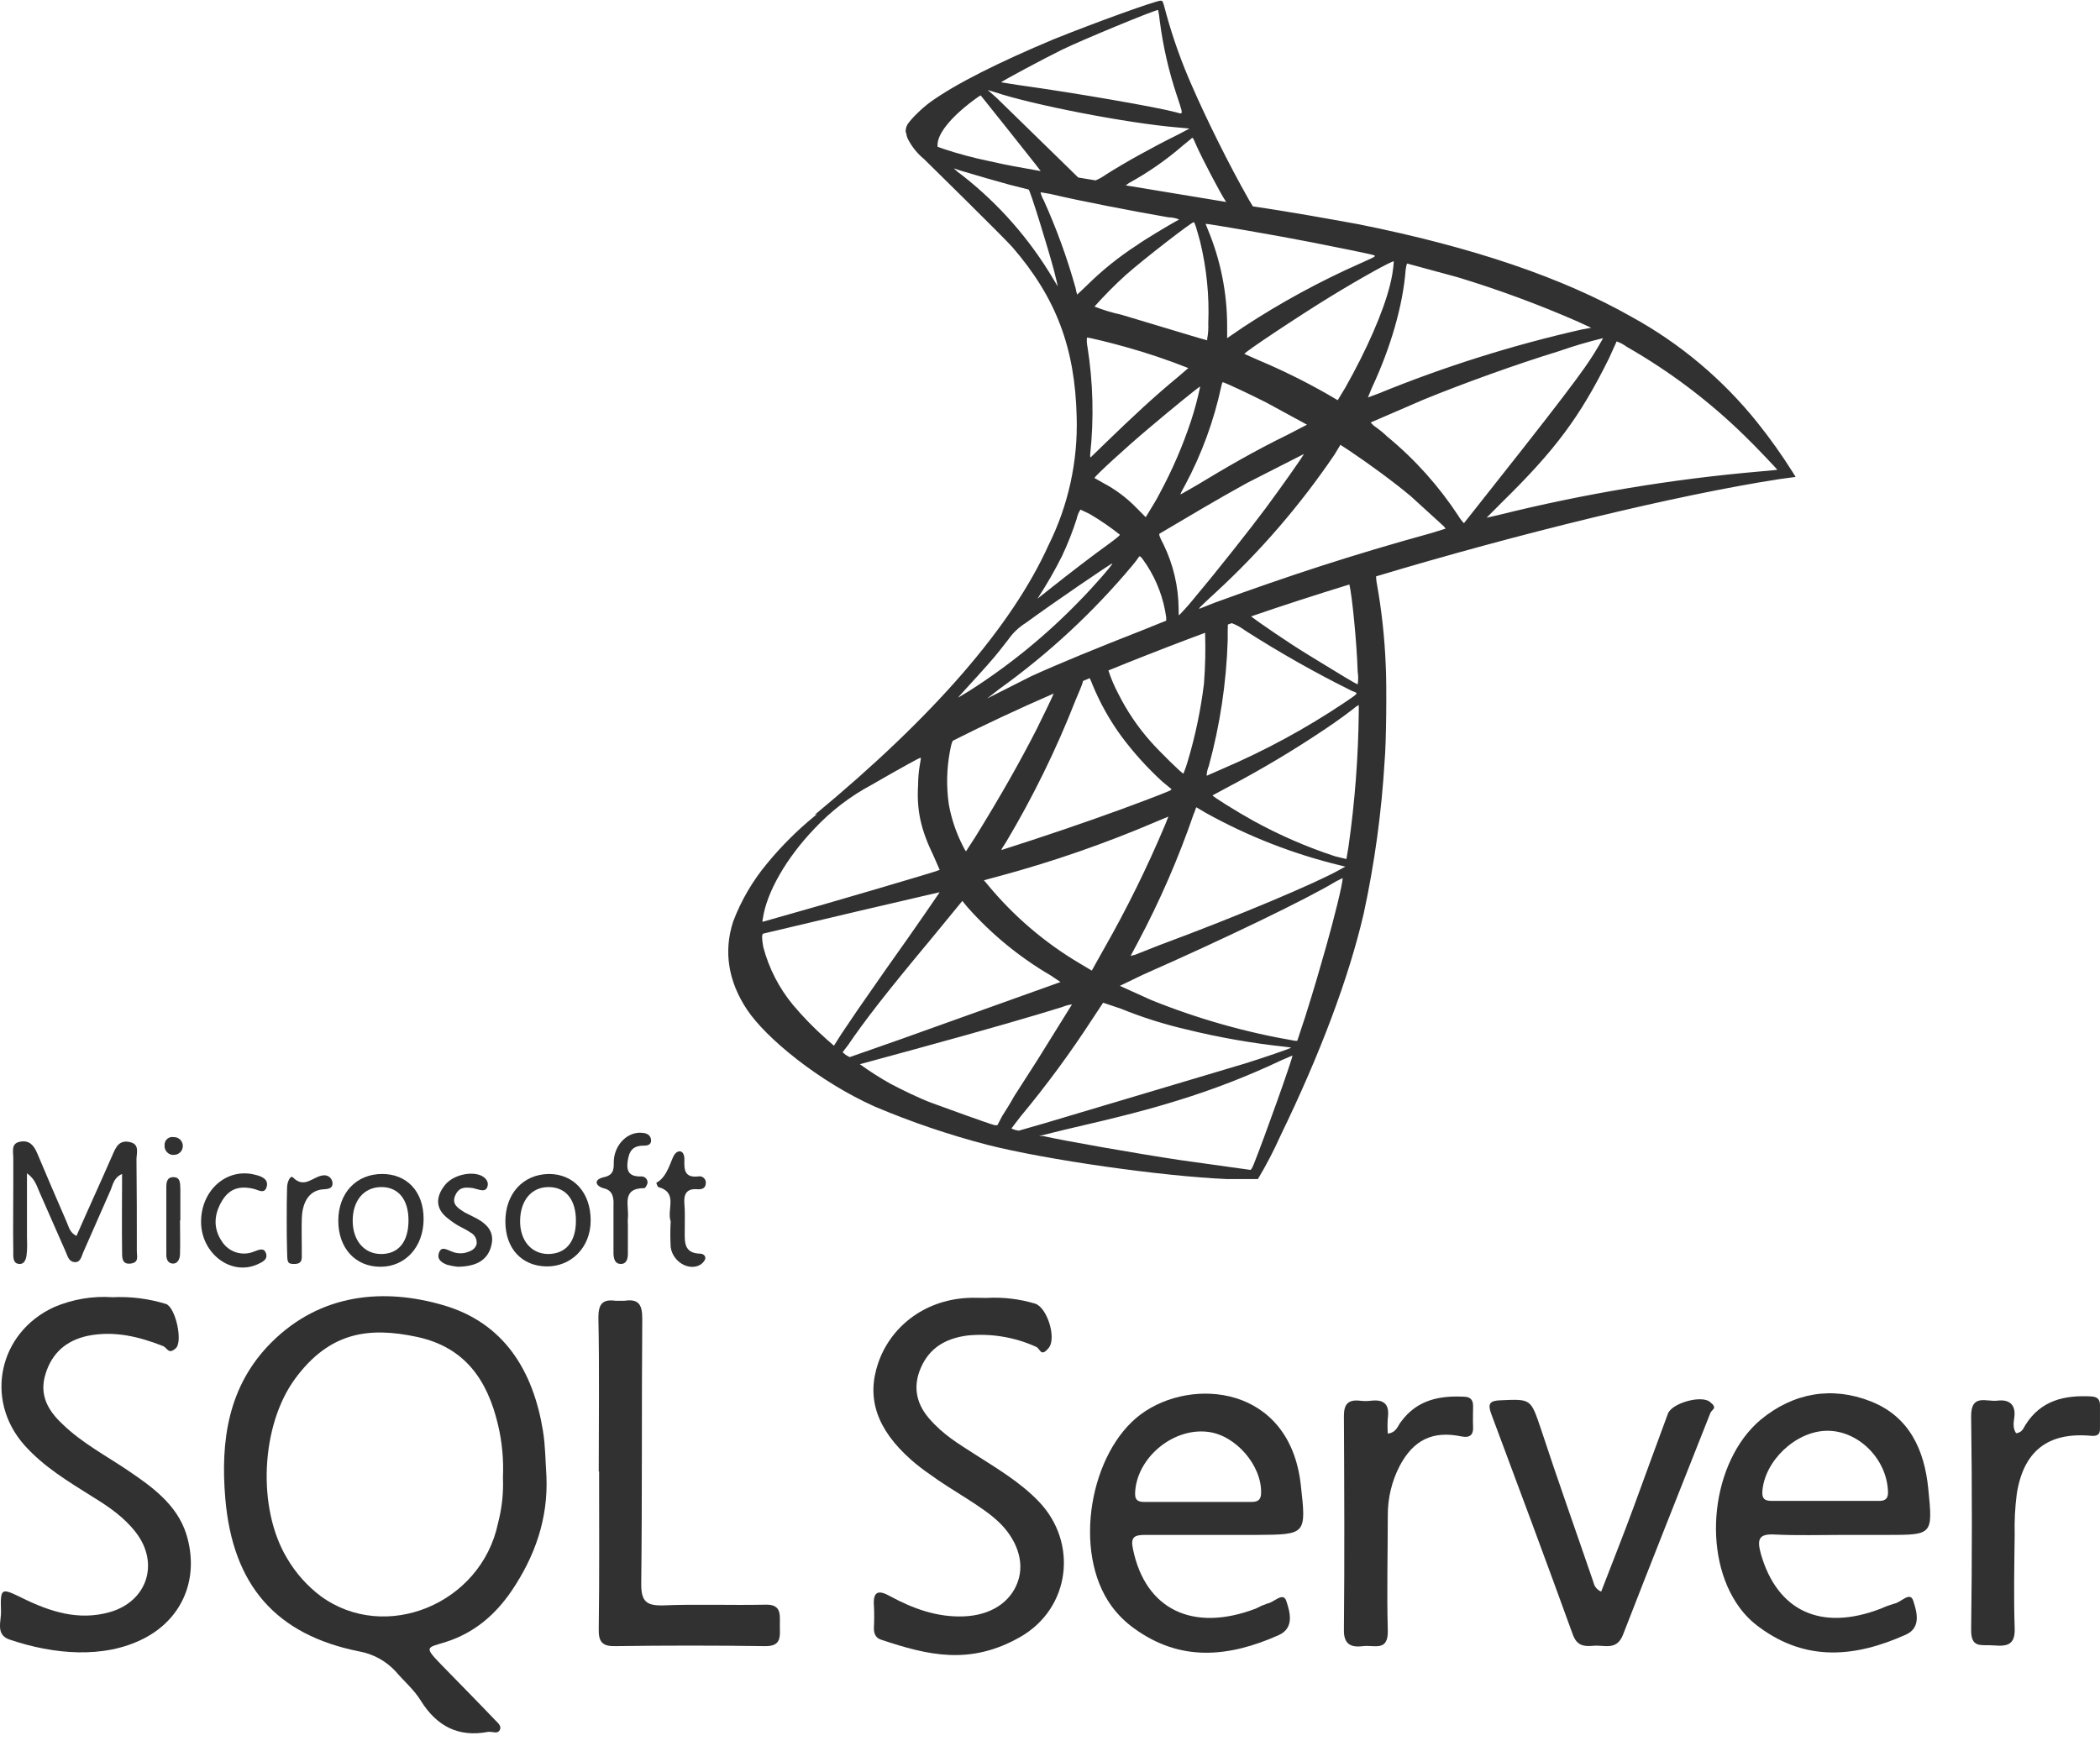 <svg width="95" height="79" viewBox="0 0 95 79" fill="none" xmlns="http://www.w3.org/2000/svg">
<style type="text/css">
	.fill {
		fill: #313131;
	}
	

	@media (prefers-color-scheme:dark) {
		.fill {
			fill: #D0D0D0;
		}
		
	}
</style>
<path d="M44.632 58.728C45.372 58.685 46.113 58.772 46.823 58.985C47.363 59.145 47.808 60.54 47.443 60.988C47.077 61.437 47.062 61.02 46.871 60.94C45.901 60.5 44.833 60.323 43.775 60.427C42.901 60.54 42.155 60.892 41.726 61.742C41.298 62.591 41.377 63.425 42.028 64.178C42.679 64.931 43.346 65.316 44.092 65.797C45.093 66.438 46.125 67.047 46.966 67.912C48.792 69.787 48.427 72.768 46.157 74.067C43.886 75.365 41.98 74.9 39.869 74.195C39.599 74.115 39.519 73.89 39.535 73.618C39.551 73.345 39.551 72.977 39.535 72.656C39.487 72.015 39.726 71.919 40.266 72.224C41.298 72.784 42.393 73.185 43.6 73.137C44.807 73.089 45.712 72.512 46.045 71.566C46.379 70.621 45.95 69.595 45.172 68.858C44.394 68.121 43.06 67.447 42.044 66.694C41.755 66.498 41.48 66.284 41.218 66.053C39.662 64.675 39.186 63.264 39.726 61.678C40.266 60.091 41.742 58.841 43.759 58.728C44.045 58.712 44.33 58.728 44.632 58.728Z" class="fill"/>
<path d="M5.095 58.696C5.91 58.657 6.727 58.76 7.508 59.001C7.937 59.145 8.286 60.7 7.953 61.004C7.619 61.309 7.572 60.988 7.381 60.908C6.285 60.475 5.158 60.203 3.967 60.443C3.014 60.651 2.363 61.196 2.062 62.158C1.76 63.12 2.173 63.825 2.824 64.434C3.713 65.299 4.793 65.86 5.809 66.549C6.825 67.239 8 68.056 8.429 69.418C9.032 71.374 8.286 73.233 6.492 74.146C4.698 75.06 2.427 74.868 0.41 74.178C-0.209 73.954 0.061 73.345 0.045 72.912C0.013 71.838 0.045 71.838 0.998 72.303C2.268 72.928 3.554 73.345 4.968 72.944C6.651 72.464 7.222 70.749 6.158 69.354C5.634 68.665 4.936 68.184 4.205 67.736C3.11 67.046 1.998 66.389 1.109 65.395C-0.717 63.344 -0.066 60.299 2.443 59.145C3.279 58.787 4.188 58.633 5.095 58.696Z" class="fill"/>
<path d="M27.086 66.582C27.086 64.258 27.118 61.934 27.07 59.61C27.07 58.985 27.277 58.777 27.848 58.857H28.245C28.881 58.761 29.055 59.017 29.055 59.658C29.023 63.665 29.055 67.672 29.008 71.679C29.008 72.464 29.246 72.656 29.992 72.64C31.516 72.576 33.056 72.64 34.597 72.608C35.359 72.576 35.279 73.041 35.279 73.538C35.279 74.035 35.375 74.499 34.597 74.483C32.342 74.451 30.103 74.451 27.848 74.483C27.261 74.499 27.07 74.307 27.086 73.698C27.118 71.326 27.102 68.954 27.102 66.582H27.086Z" class="fill"/>
<path d="M72.435 72.015C72.927 70.733 73.436 69.466 73.912 68.168C74.388 66.87 74.928 65.379 75.452 63.969C75.627 63.488 76.945 63.12 77.342 63.424C77.739 63.729 77.437 63.761 77.373 63.937C76.055 67.271 74.722 70.62 73.42 73.97C73.134 74.707 72.562 74.419 72.086 74.467C71.609 74.515 71.324 74.435 71.149 73.954C69.942 70.62 68.704 67.303 67.465 63.985C67.29 63.52 67.386 63.376 67.878 63.36C69.275 63.296 69.244 63.296 69.704 64.642C70.466 66.966 71.292 69.274 72.086 71.598C72.106 71.691 72.148 71.778 72.209 71.851C72.269 71.924 72.347 71.98 72.435 72.015Z" class="fill"/>
<path d="M62.781 64.867C63.178 64.819 63.226 64.514 63.385 64.322C64.115 63.328 65.147 63.136 66.275 63.2C66.544 63.216 66.64 63.376 66.64 63.617C66.64 63.857 66.624 64.258 66.64 64.578C66.656 64.899 66.513 65.075 66.116 64.995C64.814 64.722 63.94 65.155 63.321 66.325C62.962 67.017 62.777 67.788 62.781 68.569C62.781 70.3 62.733 72.031 62.781 73.762C62.813 74.755 62.162 74.419 61.67 74.483C61.177 74.547 60.781 74.451 60.796 73.746C60.828 70.524 60.812 67.287 60.796 64.065C60.796 63.536 60.987 63.328 61.495 63.376C61.679 63.4 61.866 63.4 62.051 63.376C62.67 63.312 62.861 63.6 62.781 64.177C62.765 64.407 62.765 64.637 62.781 64.867Z" class="fill"/>
<path d="M91.204 64.851C91.49 64.819 91.537 64.61 91.632 64.466C92.331 63.36 93.395 63.12 94.602 63.184C94.856 63.2 94.999 63.296 94.999 63.568V64.61C95.015 64.931 94.856 64.995 94.554 64.963C92.633 64.802 91.537 65.668 91.236 67.591C91.156 68.202 91.124 68.819 91.14 69.434C91.124 70.845 91.093 72.255 91.14 73.666C91.172 74.435 90.791 74.499 90.203 74.451C89.616 74.403 89.155 74.611 89.171 73.714C89.214 70.508 89.214 67.303 89.171 64.097C89.155 63.039 89.87 63.44 90.362 63.376C90.854 63.312 91.204 63.52 91.124 64.129C91.093 64.354 91.045 64.61 91.204 64.851Z" class="fill"/>
<path d="M20.179 74.291C21.434 73.89 22.386 73.089 23.133 71.999C24.196 70.428 24.8 68.729 24.72 66.806C24.673 66.117 24.673 65.412 24.562 64.738C24.117 62.014 22.799 59.866 20.084 59.065C17.369 58.263 14.495 58.52 12.272 60.748C10.319 62.703 9.969 65.187 10.192 67.8C10.525 71.726 12.478 73.97 16.257 74.724C16.884 74.838 17.457 75.153 17.893 75.621C18.274 76.07 18.734 76.454 19.036 76.951C19.766 78.121 20.751 78.618 22.085 78.362H22.164C22.323 78.362 22.513 78.458 22.609 78.281C22.704 78.105 22.529 77.961 22.402 77.833C21.592 76.983 20.767 76.15 19.957 75.317C19.147 74.483 19.322 74.563 20.179 74.291ZM14.511 72.223C13.895 71.759 13.377 71.176 12.986 70.508C11.621 68.248 11.795 64.498 13.351 62.382C14.908 60.267 16.686 60.026 18.861 60.491C21.037 60.956 22.053 62.447 22.529 64.466C22.714 65.248 22.789 66.051 22.752 66.854C22.781 67.551 22.706 68.248 22.529 68.922C21.767 72.576 17.432 74.355 14.511 72.223Z" class="fill"/>
<path d="M85.377 69.451C87.425 69.451 87.441 69.451 87.234 67.383C87.06 65.604 86.377 64.097 84.63 63.408C82.884 62.719 81.137 63.008 79.645 64.242C77.406 66.133 76.945 70.364 78.692 72.736C78.944 73.082 79.25 73.385 79.597 73.634C81.725 75.204 83.948 74.98 86.202 73.97C86.949 73.65 86.695 72.88 86.552 72.432C86.409 71.983 85.996 72.512 85.694 72.56C85.488 72.621 85.287 72.695 85.091 72.784C82.392 73.826 80.407 72.912 79.66 70.316C79.486 69.675 79.533 69.386 80.296 69.434C81.328 69.483 82.36 69.451 83.392 69.451H85.377ZM80.168 67.912C79.899 67.912 79.708 67.864 79.724 67.511C79.803 66.117 81.232 64.754 82.646 64.739C84.059 64.722 85.361 66.005 85.409 67.495C85.424 67.832 85.266 67.912 84.996 67.912H80.168Z" class="fill"/>
<path d="M51.778 69.451H56.859C59.098 69.435 59.098 69.435 58.844 67.175C58.336 62.687 53.921 62.287 51.619 63.986C49.316 65.684 48.491 70.204 50.285 72.672C50.565 73.054 50.903 73.389 51.285 73.666C53.413 75.221 55.604 74.98 57.843 73.987C58.59 73.65 58.336 72.897 58.193 72.448C58.05 71.999 57.637 72.512 57.319 72.56C57.144 72.621 56.974 72.696 56.811 72.784C53.953 73.874 51.809 72.817 51.254 70.092C51.142 69.579 51.285 69.451 51.778 69.451ZM54.636 64.787C55.906 64.931 57.097 66.326 57.049 67.576C57.033 67.976 56.764 67.96 56.494 67.96H51.825C51.571 67.96 51.349 67.944 51.349 67.592C51.381 66.005 53.032 64.594 54.636 64.787Z" class="fill"/>
<path d="M7.858 51.452C7.805 51.442 7.752 51.444 7.7 51.459C7.649 51.473 7.602 51.499 7.562 51.535C7.522 51.57 7.491 51.614 7.471 51.664C7.45 51.714 7.442 51.767 7.445 51.821C7.44 51.88 7.448 51.94 7.469 51.996C7.489 52.052 7.522 52.103 7.565 52.144C7.607 52.186 7.659 52.217 7.715 52.236C7.771 52.255 7.831 52.261 7.889 52.253C7.942 52.251 7.993 52.239 8.04 52.217C8.088 52.195 8.13 52.163 8.166 52.125C8.201 52.086 8.228 52.041 8.246 51.991C8.264 51.942 8.273 51.889 8.271 51.837C8.268 51.784 8.256 51.732 8.234 51.685C8.212 51.637 8.181 51.594 8.143 51.558C8.105 51.522 8.06 51.495 8.011 51.476C7.962 51.458 7.91 51.45 7.858 51.452Z" class="fill"/>
<path d="M5.872 51.676C5.38 51.564 5.237 51.917 5.078 52.285C4.554 53.487 3.999 54.689 3.459 55.923C3.141 55.763 3.109 55.491 2.998 55.25C2.554 54.225 2.109 53.199 1.68 52.173C1.521 51.804 1.315 51.58 0.902 51.66C0.489 51.74 0.601 52.109 0.601 52.382C0.601 52.654 0.601 53.231 0.601 53.664C0.601 54.641 0.585 55.635 0.601 56.613C0.601 56.853 0.569 57.174 0.87 57.19C1.172 57.206 1.204 56.853 1.22 56.597C1.236 56.34 1.22 56.164 1.22 55.956V53.087C1.601 53.359 1.664 53.68 1.791 53.952L2.982 56.661C3.062 56.853 3.125 57.093 3.379 57.109C3.633 57.126 3.681 56.869 3.76 56.677L5.015 53.824C5.11 53.584 5.158 53.279 5.523 53.119C5.523 54.353 5.507 55.491 5.523 56.629C5.523 56.885 5.507 57.222 5.904 57.174C6.301 57.126 6.19 56.853 6.19 56.613C6.19 55.234 6.19 53.84 6.174 52.462C6.174 52.173 6.333 51.772 5.872 51.676Z" class="fill"/>
<path d="M29.071 51.26C28.436 51.179 27.833 51.74 27.769 52.478C27.753 52.814 27.833 53.151 27.325 53.263C26.817 53.375 26.944 53.68 27.341 53.776C27.738 53.872 27.769 54.225 27.753 54.577V56.741C27.769 56.965 27.817 57.19 28.087 57.19C28.357 57.19 28.404 56.933 28.404 56.725V55.443C28.397 55.336 28.397 55.229 28.404 55.122C28.468 54.561 28.087 53.76 29.151 53.76C29.198 53.76 29.294 53.584 29.294 53.503C29.294 53.434 29.268 53.367 29.22 53.316C29.173 53.266 29.108 53.235 29.04 53.231C28.595 53.247 28.325 53.119 28.389 52.59C28.452 52.061 28.627 51.837 29.135 51.837C29.31 51.837 29.468 51.788 29.453 51.58C29.437 51.372 29.278 51.276 29.071 51.26Z" class="fill"/>
<path d="M11.525 53.151C10.255 52.83 9.096 53.856 9.096 55.282C9.096 56.709 10.445 57.751 11.652 57.206C11.859 57.109 12.129 56.997 12.033 56.709C11.938 56.42 11.684 56.565 11.493 56.629C11.235 56.737 10.946 56.75 10.679 56.665C10.412 56.58 10.183 56.402 10.033 56.164C9.636 55.571 9.683 54.946 10.033 54.353C10.382 53.76 10.858 53.648 11.477 53.792C11.684 53.84 11.97 54.048 12.065 53.696C12.16 53.343 11.811 53.215 11.525 53.151Z" class="fill"/>
<path d="M21.354 55.026L21.005 54.85C20.735 54.673 20.418 54.497 20.592 54.096C20.767 53.696 21.053 53.712 21.402 53.76L21.704 53.84C21.847 53.872 21.974 53.872 22.037 53.728C22.101 53.584 22.069 53.423 21.926 53.295C21.529 52.943 20.544 53.103 20.132 53.616C19.719 54.129 19.687 54.657 20.211 55.09C20.735 55.523 20.926 55.523 21.275 55.763C21.372 55.81 21.451 55.886 21.503 55.981C21.554 56.076 21.575 56.185 21.561 56.292C21.497 56.533 21.291 56.613 21.084 56.677C20.856 56.736 20.615 56.713 20.402 56.613C20.211 56.549 19.973 56.372 19.862 56.677C19.751 56.981 19.973 57.126 20.211 57.222C20.377 57.269 20.547 57.301 20.719 57.318C21.497 57.302 22.053 57.062 22.228 56.356C22.402 55.651 21.926 55.298 21.354 55.026Z" class="fill"/>
<path d="M31.675 56.725C30.913 56.709 30.977 56.164 30.977 55.651C30.977 55.138 30.992 54.85 30.961 54.465C30.929 54.08 31.024 53.776 31.517 53.808C31.691 53.824 31.913 53.808 31.929 53.551C31.936 53.505 31.931 53.458 31.915 53.413C31.899 53.369 31.873 53.33 31.838 53.298C31.804 53.267 31.762 53.244 31.718 53.232C31.672 53.221 31.625 53.22 31.58 53.231C30.977 53.295 30.945 52.942 30.961 52.494C30.977 52.045 30.691 51.997 30.516 52.237C30.341 52.478 30.214 53.247 29.69 53.519C29.69 53.519 29.738 53.696 29.786 53.712C30.691 53.968 30.151 54.721 30.341 55.266C30.318 55.656 30.318 56.047 30.341 56.436C30.437 57.078 31.119 57.494 31.628 57.254C31.747 57.198 31.842 57.102 31.898 56.981C31.945 56.837 31.818 56.725 31.675 56.725Z" class="fill"/>
<path d="M7.841 53.263C7.54 53.263 7.524 53.52 7.524 53.728V56.773C7.524 56.965 7.587 57.158 7.81 57.174C8.032 57.19 8.143 56.965 8.143 56.741C8.159 56.244 8.143 55.731 8.143 55.218H8.159V53.792C8.143 53.552 8.175 53.263 7.841 53.263Z" class="fill"/>
<path d="M14.622 53.183C14.178 53.215 13.78 53.808 13.257 53.279C13.13 53.151 12.987 53.504 12.987 53.728C12.971 54.209 12.971 54.69 12.971 55.17C12.971 55.651 12.971 56.132 12.987 56.613C13.002 57.094 12.971 57.206 13.352 57.19C13.733 57.174 13.638 56.869 13.653 56.645C13.653 56.132 13.638 55.619 13.653 55.122C13.669 54.625 13.844 53.824 14.701 53.808C14.924 53.792 15.082 53.728 15.035 53.471C15.016 53.379 14.962 53.298 14.885 53.244C14.809 53.191 14.714 53.169 14.622 53.183Z" class="fill"/>
<path d="M17.289 53.119C16.114 53.119 15.304 53.984 15.304 55.234C15.304 56.484 16.082 57.318 17.21 57.318C18.337 57.318 19.163 56.42 19.163 55.154C19.163 53.888 18.385 53.119 17.289 53.119ZM17.241 56.741C16.479 56.741 15.955 56.132 15.955 55.234C15.955 54.337 16.448 53.728 17.226 53.712C18.004 53.696 18.48 54.257 18.48 55.218C18.48 56.18 18.035 56.741 17.241 56.741Z" class="fill"/>
<path d="M24.831 53.119C23.656 53.135 22.862 54.016 22.862 55.266C22.862 56.516 23.625 57.286 24.72 57.302C25.816 57.318 26.721 56.468 26.721 55.218C26.721 53.968 25.959 53.119 24.831 53.119ZM24.784 56.741C24.021 56.725 23.513 56.116 23.529 55.218C23.545 54.321 24.037 53.712 24.815 53.712C25.593 53.712 26.054 54.273 26.054 55.234C26.054 56.196 25.593 56.741 24.784 56.741Z" class="fill"/>
<path fill-rule="evenodd" clip-rule="evenodd" d="M52.513 0.031C52.343 0.006 49.488 1.041 47.658 1.78C45.194 2.814 43.266 3.774 42.095 4.612C41.712 4.891 41.236 5.358 41.072 5.603C41.071 5.601 41.071 5.599 41.07 5.597C41.065 5.607 41.06 5.618 41.055 5.629C41.04 5.654 41.028 5.676 41.021 5.695C40.981 5.788 40.965 5.89 40.973 5.991L40.995 6.011C41.003 6.107 41.029 6.2 41.07 6.286C41.249 6.638 41.498 6.948 41.802 7.197C41.802 7.197 45.364 10.694 45.803 11.187C47.78 13.477 48.634 15.743 48.707 18.871C48.765 20.876 48.329 22.865 47.438 24.658C45.779 28.328 42.266 32.392 36.849 36.874L36.965 36.835C36.917 36.874 36.87 36.911 36.825 36.948C36.06 37.576 35.358 38.277 34.726 39.041C34.06 39.832 33.532 40.731 33.165 41.701C32.726 43.055 32.945 44.41 33.799 45.691C34.653 46.971 37.044 48.941 39.582 50.074C41.23 50.771 42.926 51.347 44.657 51.798C47.365 52.488 52.611 53.227 55.514 53.35H56.905C57.285 52.714 57.628 52.056 57.93 51.38C59.711 47.71 61.004 44.287 61.687 41.356C62.183 39.07 62.502 36.748 62.639 34.411C62.712 33.623 62.737 30.988 62.688 30.101C62.638 28.837 62.5 27.578 62.273 26.333C62.261 26.249 62.254 26.164 62.251 26.079C68.681 24.148 75.792 22.407 80.499 21.678L81.231 21.58L81.109 21.383C80.616 20.597 80.078 19.84 79.499 19.117C77.933 17.163 76.001 15.54 73.814 14.339C70.691 12.566 66.64 11.187 61.492 10.153C61.431 10.142 61.365 10.13 61.294 10.117C60.266 9.93 58.284 9.57 56.686 9.34L56.679 9.339L56.515 9.069C55.563 7.395 54.538 5.301 53.928 3.898C53.457 2.837 53.066 1.742 52.757 0.622C52.74 0.558 52.725 0.501 52.711 0.45L52.711 0.449C52.61 0.069 52.599 0.031 52.513 0.031ZM55.473 9.139C55.463 9.126 55.453 9.111 55.441 9.094C55.222 8.774 54.368 7.148 54.099 6.533L54.063 6.45C53.995 6.292 53.971 6.237 53.928 6.237C53.922 6.237 53.916 6.24 53.911 6.244C53.907 6.249 53.904 6.255 53.904 6.262L53.514 6.582C52.762 7.234 51.944 7.804 51.074 8.281L50.926 8.388L55.473 9.139ZM49.563 8.162C49.734 8.089 49.898 7.997 50.049 7.887C50.903 7.345 52.147 6.656 53.294 6.089L53.807 5.818L53.294 5.769C50.952 5.572 46.682 4.735 44.998 4.168L44.681 4.07L45.096 4.439L48.024 7.296L48.776 8.032L49.563 8.162ZM47.079 7.741L46.853 7.444L45.486 5.72L44.364 4.316L44.242 4.39C43.095 5.203 42.412 6.016 42.412 6.557V6.64C42.426 6.645 42.44 6.65 42.453 6.655C42.523 6.68 42.591 6.705 42.656 6.729C43.352 6.96 44.061 7.149 44.779 7.296C45.423 7.45 46.291 7.604 47.079 7.741ZM56.596 27.891C57.996 27.409 59.493 26.924 61.043 26.446C61.159 26.902 61.376 29.019 61.419 30.397C61.45 30.584 61.45 30.776 61.419 30.963C61.359 30.963 60.498 30.435 59.679 29.933C59.498 29.821 59.318 29.711 59.15 29.609C58.233 29.048 56.862 28.103 56.596 27.891ZM55.548 28.258C55.606 28.238 55.665 28.217 55.724 28.196C55.936 28.277 56.137 28.388 56.32 28.525C57.88 29.524 59.492 30.437 61.151 31.259C61.174 31.268 61.196 31.276 61.217 31.284C61.304 31.316 61.357 31.336 61.364 31.366C61.375 31.415 61.263 31.491 60.973 31.689C60.924 31.722 60.869 31.759 60.809 31.8C59.074 32.962 57.236 33.959 55.319 34.78L54.587 35.101C54.592 34.948 54.625 34.798 54.685 34.657C55.191 32.802 55.478 30.892 55.539 28.968C55.539 28.567 55.539 28.364 55.548 28.258ZM50.142 30.336C51.274 29.874 52.452 29.411 53.684 28.944C53.956 28.84 54.233 28.736 54.516 28.632C54.542 29.401 54.525 30.171 54.465 30.939C54.319 32.123 54.075 33.293 53.733 34.436C53.678 34.628 53.613 34.817 53.538 35.002C53.514 35.051 52.416 33.968 52.05 33.549C51.469 32.895 50.977 32.166 50.586 31.382C50.408 31.047 50.259 30.697 50.142 30.336ZM48.997 30.811C49.097 30.769 49.197 30.727 49.297 30.685C49.303 30.7 49.313 30.721 49.325 30.748C49.351 30.802 49.387 30.879 49.415 30.963C49.763 31.812 50.213 32.615 50.757 33.352C51.303 34.081 51.916 34.757 52.587 35.371L52.977 35.692L52.979 35.694C53.026 35.741 53.033 35.748 51.757 36.233C50.464 36.726 48.585 37.391 46.706 38.007L45.34 38.45C45.276 38.471 45.286 38.456 45.434 38.224L45.511 38.105C46.734 36.054 47.786 33.904 48.658 31.677C48.805 31.333 48.951 30.988 48.975 30.889C48.978 30.862 48.985 30.835 48.997 30.811ZM43.112 33.512C44.547 32.788 46.059 32.081 47.668 31.38C47.592 31.57 47.238 32.304 46.901 32.983C46.121 34.51 45.267 36.012 44.144 37.834L43.73 38.475C43.705 38.548 43.681 38.524 43.559 38.278C43.257 37.689 43.043 37.058 42.924 36.406C42.807 35.604 42.823 34.788 42.973 33.992C43.03 33.706 43.054 33.586 43.112 33.512ZM41.071 34.581C41.205 34.508 41.34 34.435 41.476 34.362C41.559 34.319 41.614 34.292 41.631 34.288C41.668 34.288 41.663 34.316 41.637 34.459C41.629 34.505 41.619 34.562 41.607 34.633C41.558 34.928 41.534 35.224 41.534 35.495C41.461 36.677 41.656 37.539 42.241 38.745L42.51 39.361C42.461 39.41 37.166 40.962 35.483 41.43L34.531 41.701C34.514 41.701 34.502 41.701 34.496 41.695C34.485 41.685 34.491 41.657 34.507 41.578C34.678 40.371 35.58 38.819 36.825 37.514C37.586 36.698 38.476 36.016 39.46 35.495C39.948 35.211 40.606 34.837 41.071 34.581ZM52.391 0.45C52.425 0.612 52.45 0.777 52.465 0.942C52.614 2.098 52.875 3.237 53.245 4.341C53.26 4.385 53.274 4.427 53.287 4.467C53.436 4.916 53.49 5.081 53.442 5.121C53.414 5.144 53.351 5.125 53.253 5.096C53.235 5.091 53.216 5.085 53.197 5.08C52.391 4.858 48.731 4.218 46.072 3.848L45.291 3.725C45.267 3.7 47.194 2.666 48.048 2.247C48.902 1.829 52.172 0.474 52.391 0.45ZM61.468 31.899V32.219C61.447 34.255 61.292 36.287 61.004 38.302C60.955 38.622 60.907 38.869 60.907 38.869L60.394 38.745C59.12 38.327 57.887 37.791 56.71 37.145C55.954 36.726 54.807 36.012 54.856 35.987L55.588 35.593C57.088 34.801 58.546 33.93 59.955 32.983C60.443 32.663 61.175 32.121 61.346 31.973L61.468 31.899ZM54.124 36.529L54.538 36.775C56.464 37.847 58.524 38.65 60.663 39.164L60.858 39.213L60.589 39.361C59.54 39.952 56.051 41.43 52.465 42.76L51.342 43.203L51.147 43.252L51.489 42.612C52.476 40.753 53.317 38.818 54.002 36.825C54.038 36.751 54.063 36.677 54.081 36.621C54.099 36.566 54.111 36.529 54.124 36.529ZM52.855 36.948L52.709 37.317C51.895 39.252 50.967 41.136 49.927 42.957L49.39 43.917L48.853 43.597C47.257 42.655 45.837 41.438 44.657 40.002L44.51 39.829L45.242 39.632C47.638 38.984 49.986 38.169 52.269 37.194L52.855 36.948ZM60.736 39.731C60.76 39.928 60.345 41.578 60.004 42.785C59.662 43.991 59.492 44.582 59.052 45.986L58.686 47.094H58.589C56.358 46.715 54.174 46.095 52.074 45.247L50.659 44.607L51.733 44.09C55.368 42.489 59.15 40.666 60.443 39.878L60.736 39.731ZM42.51 40.371C42.51 40.371 41.509 41.849 40.07 43.868L38.801 45.691L38.069 46.774L37.727 47.316L37.361 46.996C36.829 46.524 36.332 46.014 35.873 45.469C35.243 44.708 34.785 43.817 34.531 42.858C34.458 42.464 34.458 42.267 34.531 42.243L38.801 41.233L41.656 40.568L42.51 40.371ZM43.534 40.765L43.778 41.06C44.862 42.28 46.13 43.319 47.536 44.139L47.975 44.434L40.753 47.02L38.435 47.833L38.264 47.735L38.118 47.611L38.362 47.291C39.118 46.183 40.045 44.976 42.119 42.489L43.534 40.765ZM49.903 45.37L50.708 45.641C51.666 46.031 52.653 46.343 53.66 46.577C55.138 46.941 56.637 47.204 58.15 47.365C58.2 47.372 58.243 47.377 58.279 47.382C58.367 47.392 58.411 47.397 58.394 47.414C58.369 47.439 57.174 47.858 56.295 48.129L47.292 50.813L46.096 51.158C45.977 51.147 45.861 51.114 45.755 51.059L46.169 50.518C47.337 49.114 48.42 47.642 49.415 46.109L49.903 45.37ZM48.048 45.567C48.191 45.507 48.342 45.466 48.495 45.446L46.95 47.932L45.877 49.606C45.73 49.877 45.486 50.271 45.34 50.493L45.12 50.912H44.998C44.706 50.838 42.681 50.099 42.144 49.902C41.607 49.705 40.802 49.311 40.289 49.04C39.809 48.772 39.345 48.476 38.899 48.153L41.339 47.488C44.852 46.528 46.779 45.961 48.048 45.567ZM58.467 47.759C58.491 47.858 57.198 51.478 56.734 52.636C56.637 52.882 56.588 52.956 56.539 52.931L53.367 52.488C51.391 52.192 48.048 51.601 47.194 51.404H46.999L48.195 51.109C50.757 50.518 51.977 50.197 53.245 49.803C54.856 49.311 56.43 48.702 57.954 47.981L58.467 47.759ZM43.437 7.715L43.144 7.616C43.266 7.733 43.396 7.84 43.534 7.936C45.188 9.23 46.587 10.826 47.658 12.64L47.853 12.96C47.853 12.96 47.78 12.616 47.682 12.246C47.414 11.236 46.609 8.626 46.535 8.577L45.657 8.355L44.608 8.059L43.437 7.715ZM47.511 8.774L47.072 8.7C47.102 8.83 47.151 8.954 47.219 9.069C47.798 10.352 48.279 11.678 48.658 13.034C48.672 13.135 48.697 13.234 48.731 13.33L49.171 12.911C49.863 12.227 50.624 11.616 51.44 11.088C51.781 10.842 52.855 10.202 53.123 10.054L53.343 9.931C53.188 9.868 53.022 9.834 52.855 9.833C51.293 9.562 48.853 9.094 47.511 8.774ZM54.276 10.872C54.118 10.305 54.049 10.054 54.002 10.054C53.928 10.03 51.733 11.729 50.927 12.443C50.431 12.893 49.958 13.37 49.512 13.871C49.908 14.027 50.316 14.151 50.732 14.241L54.172 15.275L54.612 15.398V15.325C54.654 15.097 54.671 14.866 54.66 14.635C54.711 13.392 54.587 12.149 54.294 10.941L54.276 10.872ZM59.345 10.965C57.857 10.67 54.563 10.103 54.538 10.128L54.636 10.374C55.219 11.769 55.518 13.269 55.514 14.783V15.3L56.271 14.783C57.941 13.69 59.695 12.734 61.517 11.926C61.628 11.875 61.725 11.831 61.809 11.794C62.131 11.65 62.253 11.595 62.175 11.556C62.078 11.507 60.467 11.187 59.345 10.965ZM62.883 12.886C62.972 12.54 63.03 12.185 63.054 11.827C63.005 11.778 61.541 12.591 60.175 13.428C58.808 14.265 56.246 15.965 56.295 16.014L56.905 16.285C57.984 16.738 59.035 17.256 60.053 17.837L60.516 18.108L60.858 17.541C61.809 15.866 62.59 14.093 62.883 12.886ZM65.933 12.542L63.664 11.926C63.639 11.926 63.615 12.024 63.59 12.197C63.468 13.822 62.907 15.743 62.053 17.566L61.883 17.984L62.346 17.812C65.336 16.589 68.421 15.617 71.569 14.906L71.984 14.832L71.398 14.561C69.617 13.78 67.792 13.106 65.933 12.542ZM50.903 15.694C50.293 15.521 49.195 15.251 49.171 15.275C49.158 15.415 49.166 15.556 49.195 15.694C49.45 17.307 49.492 18.947 49.317 20.57C49.317 20.644 49.317 20.693 49.341 20.693L50 20.053C51.22 18.871 52.221 17.935 53.27 17.073L53.758 16.654C52.824 16.284 51.871 15.963 50.903 15.694ZM71.691 16.63C71.992 16.203 72.269 15.759 72.521 15.3C71.844 15.463 71.177 15.66 70.52 15.891C68.666 16.457 66.201 17.344 64.396 18.083L62.005 19.117L62.151 19.265C62.368 19.412 62.572 19.576 62.761 19.758C64.009 20.785 65.094 21.997 65.982 23.353C66.05 23.469 66.132 23.576 66.226 23.673L66.811 22.934L68.91 20.275C70.496 18.255 71.203 17.319 71.691 16.63ZM73.594 15.694C73.454 15.588 73.297 15.505 73.131 15.448C73.131 15.46 73.088 15.552 73.024 15.691C72.96 15.829 72.874 16.014 72.789 16.211C71.472 18.871 70.349 20.373 67.934 22.738L67.25 23.427L67.787 23.304C71.667 22.339 75.615 21.68 79.596 21.334L80.402 21.26C80.426 21.26 79.377 20.152 78.938 19.733C77.335 18.162 75.539 16.804 73.594 15.694ZM57.271 18.206C56.49 17.812 55.441 17.319 55.319 17.295C55.295 17.295 55.27 17.369 55.246 17.492C54.911 19.048 54.361 20.548 53.611 21.949C53.392 22.343 53.392 22.368 53.416 22.368L54.148 21.949C55.49 21.137 56.759 20.398 58.272 19.659L59.126 19.216L57.271 18.206ZM53.88 19.043C54.046 18.534 54.185 18.016 54.294 17.492C54.27 17.467 52.977 18.526 51.928 19.413C50.879 20.299 49.512 21.555 49.512 21.629L49.903 21.851C50.453 22.14 50.955 22.514 51.391 22.959L51.83 23.402L52.025 23.082C52.147 22.885 52.343 22.565 52.465 22.319C53.031 21.271 53.504 20.175 53.88 19.043ZM61.053 20.398L60.638 20.127L60.37 20.57C58.825 22.849 57.023 24.94 55.002 26.801C54.198 27.541 54.219 27.541 54.266 27.54C54.267 27.54 54.269 27.54 54.27 27.54L54.953 27.269C58.272 26.062 61.102 25.126 64.762 24.117L65.396 23.92L65.323 23.821L63.81 22.442C62.981 21.752 61.931 20.989 61.053 20.398ZM57.247 23.008C57.906 22.122 59.004 20.57 58.979 20.546L56.417 21.851C55.224 22.503 53.434 23.566 52.746 23.975C52.577 24.076 52.474 24.136 52.465 24.141C52.416 24.166 52.44 24.264 52.635 24.634C53.076 25.539 53.309 26.532 53.319 27.54C53.319 27.737 53.319 27.86 53.343 27.835C53.609 27.561 53.862 27.274 54.099 26.974C55.075 25.816 56.588 23.895 57.247 23.008ZM49.293 23.255L48.878 23.058C48.795 23.185 48.737 23.327 48.707 23.476C48.523 24.048 48.303 24.608 48.048 25.151C47.726 25.795 47.367 26.42 46.975 27.023C46.895 27.123 46.913 27.109 47.29 26.808C47.377 26.739 47.482 26.656 47.609 26.555C48.292 26.013 49.439 25.126 50.195 24.585C50.464 24.387 50.683 24.215 50.659 24.191C50.225 23.848 49.769 23.535 49.293 23.255ZM51.855 25.535C51.656 25.244 51.609 25.176 51.562 25.176H51.537C51.44 25.321 51.334 25.461 51.22 25.594C49.452 27.706 47.427 29.584 45.194 31.185L44.657 31.604L46.657 30.594C47.902 30.027 49.707 29.288 51.659 28.525L52.757 28.082V27.934C52.641 27.09 52.341 26.283 51.879 25.57L51.855 25.535ZM48.829 27.195C49.439 26.579 50.366 25.52 50.317 25.496C50.293 25.471 47.585 27.318 46.413 28.18C46.096 28.376 45.821 28.636 45.608 28.944C45.548 29.02 45.495 29.089 45.445 29.153C45.107 29.586 44.94 29.8 44.218 30.594C44.067 30.759 43.942 30.896 43.837 31.011C43.365 31.529 43.324 31.574 43.364 31.554L43.852 31.259C45.662 30.105 47.333 28.741 48.829 27.195Z" class="fill"/>
</svg>
